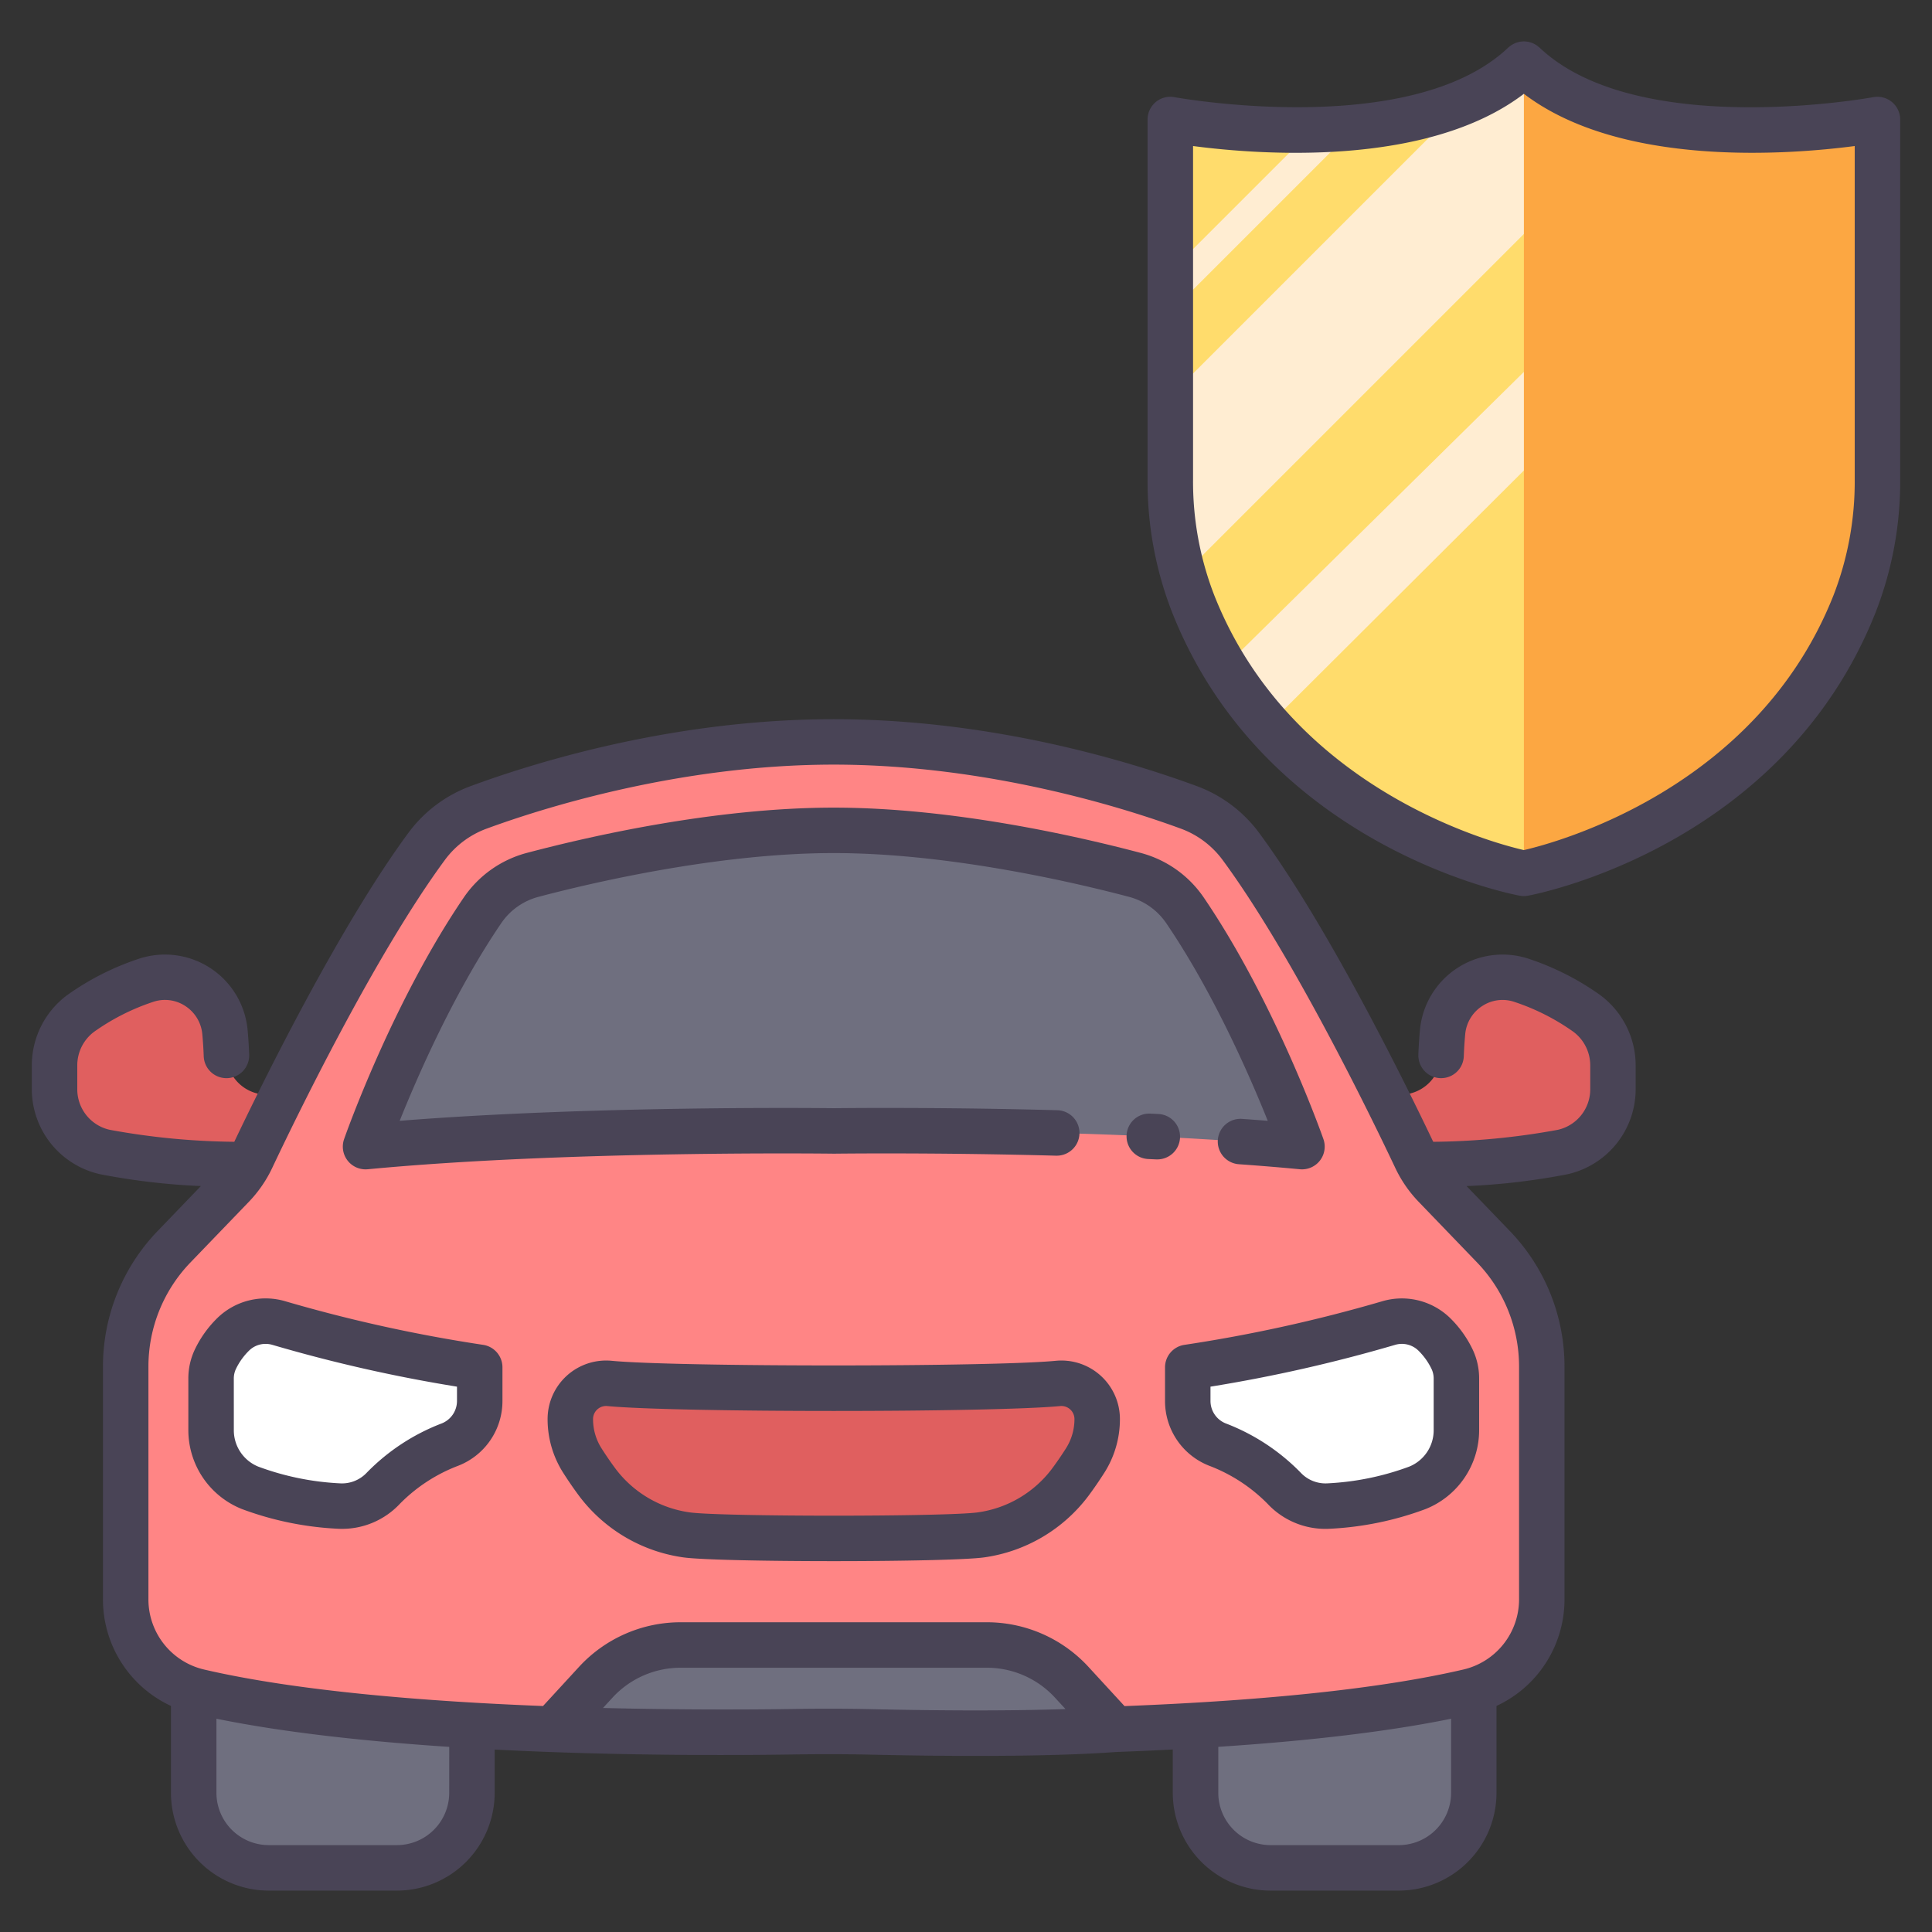 <?xml version="1.0" encoding="UTF-8"?> <svg xmlns="http://www.w3.org/2000/svg" id="icons" viewBox="0 0 340 340"><rect x="0" y="0" width="340" height="340" fill="#333333" stroke="none"/><path d="M34.087,293.895H83.056a0,0,0,0,1,0,0v21.614a13.2,13.2,0,0,1-13.2,13.2H47.289a13.2,13.2,0,0,1-13.2-13.2V293.895A0,0,0,0,1,34.087,293.895Z" style="fill:#6f6f7f"></path><path d="M50.8,204.907s-18.672.7-32.307-2.164a11.285,11.285,0,0,1-8.9-11.074v-4.2a11.345,11.345,0,0,1,4.627-9.144,42.886,42.886,0,0,1,11.324-5.761,10.61,10.61,0,0,1,14.031,9.092c.118,1.287.209,2.651.261,4.078a7.16,7.16,0,0,0,5.813,6.784,45.2,45.2,0,0,0,8.434.777Z" style="fill:#e05f5f"></path><path d="M223.6,293.895H246.16a13.2,13.2,0,0,1,13.2,13.2v21.614a0,0,0,0,1,0,0H210.393a0,0,0,0,1,0,0V307.1A13.2,13.2,0,0,1,223.6,293.895Z" transform="translate(469.755 622.606) rotate(180)" style="fill:#6f6f7f"></path><path d="M242.646,204.907s18.672.7,32.307-2.164a11.285,11.285,0,0,0,8.9-11.074v-4.2a11.342,11.342,0,0,0-4.627-9.144,42.886,42.886,0,0,0-11.324-5.761,10.61,10.61,0,0,0-14.031,9.092c-.118,1.287-.209,2.651-.261,4.078a7.16,7.16,0,0,1-5.813,6.784,45.2,45.2,0,0,1-8.434.777Z" style="fill:#e05f5f"></path><path d="M262.789,219.369l-10.237-10.632a18.371,18.371,0,0,1-3.386-4.9c-4.218-8.924-18.275-37.9-30.817-54.906a19.984,19.984,0,0,0-9.217-6.874c-10.5-3.856-34.768-11.491-62.407-11.491s-51.91,7.635-62.408,11.491a19.989,19.989,0,0,0-9.217,6.874c-12.542,17.009-26.6,45.982-30.817,54.906a18.39,18.39,0,0,1-3.385,4.9L30.66,219.369a30.531,30.531,0,0,0-8.539,21.177v40.827A16.741,16.741,0,0,0,35,297.708c39.223,9.124,111.724,6.9,111.724,6.9s72.5,2.226,111.723-6.9a16.741,16.741,0,0,0,12.88-16.335V240.546A30.531,30.531,0,0,0,262.789,219.369Z" style="fill:#ff8585"></path><path d="M37.146,242.651v8.988a10.883,10.883,0,0,0,6.867,10.195,51.809,51.809,0,0,0,15.611,3.2,9.985,9.985,0,0,0,7.831-3.131,32.547,32.547,0,0,1,11.74-7.685,8.277,8.277,0,0,0,5.228-7.7v-5.9a268.633,268.633,0,0,1-35.292-7.773,8.172,8.172,0,0,0-8.025,1.9,15.425,15.425,0,0,0-3.207,4.455A7.954,7.954,0,0,0,37.146,242.651Z" style="fill:#fff"></path><path d="M186.181,243.46c-11.707,1.128-67.206,1.128-78.913,0a6.3,6.3,0,0,0-6.9,6.283,13.567,13.567,0,0,0,2.12,7.3c.731,1.148,1.633,2.487,2.68,3.891a23.609,23.609,0,0,0,15.6,9.178c5.93.853,45.989.853,51.919,0a23.609,23.609,0,0,0,15.6-9.178c1.047-1.4,1.95-2.743,2.68-3.891a13.567,13.567,0,0,0,2.12-7.3A6.3,6.3,0,0,0,186.181,243.46Z" style="fill:#e05f5f"></path><path d="M256.3,242.651v8.988a10.883,10.883,0,0,1-6.867,10.195,51.8,51.8,0,0,1-15.61,3.2,9.986,9.986,0,0,1-7.832-3.131,32.553,32.553,0,0,0-11.739-7.685,8.276,8.276,0,0,1-5.229-7.7v-5.9a268.551,268.551,0,0,0,35.292-7.773,8.172,8.172,0,0,1,8.025,1.9,15.425,15.425,0,0,1,3.207,4.455A7.954,7.954,0,0,1,256.3,242.651Z" style="fill:#fff"></path><path d="M188.589,296.034a20.236,20.236,0,0,0-14.9-6.539H119.755a20.236,20.236,0,0,0-14.895,6.539l-7.618,8.287c26.83.979,49.483.285,49.483.285s22.652.694,49.482-.285Z" style="fill:#6f6f7f"></path><path d="M208.514,160.172a15.428,15.428,0,0,0-8.814-6.208c-10-2.647-32.236-7.83-52.975-7.83s-42.974,5.183-52.976,7.83a15.428,15.428,0,0,0-8.814,6.208c-9.6,14.08-16.71,31.365-19.416,38.406a2.145,2.145,0,0,0,2.184,2.906c35.186-3.052,79.022-2.454,79.022-2.454s43.835-.6,79.021,2.454a2.145,2.145,0,0,0,2.184-2.906C225.224,191.537,218.111,174.252,208.514,160.172Z" style="fill:#6f6f7f"></path><path d="M268.179,11.28c-18.821,17.87-62.221,9.756-62.221,9.756V84.352a59.516,59.516,0,0,0,4.028,21.915c15.633,39.509,58.193,47.426,58.193,47.426s42.56-7.917,58.194-47.426A59.536,59.536,0,0,0,330.4,84.352V21.036S287,29.15,268.179,11.28Z" style="fill:#ffdc6c"></path><path d="M268.179,11.28A34.606,34.606,0,0,1,257.8,17.89L205.958,69.732v14.62a61.12,61.12,0,0,0,2.283,16.758L288.4,20.954C280.721,19.281,273.477,16.31,268.179,11.28Z" style="fill:#ffedd2"></path><path d="M215.515,117.351a72,72,0,0,0,7.649,10.307L324.406,26.765V21.9c-3.349.4-7.874.806-12.988.933Z" style="fill:#ffedd2"></path><path d="M326.373,106.267A59.536,59.536,0,0,0,330.4,84.352V21.036S287,29.15,268.179,11.28V153.693S310.739,145.776,326.373,106.267Z" style="fill:#fca742"></path><path d="M205.958,54.972,238.535,22.4c-2.568.247-5.115.386-7.589.445L205.958,47.827Z" style="fill:#ffedd2"></path><path d="M35.355,208.726,27.779,216.6a34.361,34.361,0,0,0-9.658,23.951v40.827a20.653,20.653,0,0,0,11.966,18.838v15.3a17.222,17.222,0,0,0,17.2,17.2H69.854a17.222,17.222,0,0,0,17.2-17.2v-7.619c21.4,1.1,41.771,1.032,53.117.854,4.443-.067,8.889-.056,13.213.042,4.76.107,11.366.218,18.375.218,8.492,0,17.575-.162,24.667-.69q5.121-.187,9.965-.437v7.632a17.222,17.222,0,0,0,17.2,17.2H246.16a17.222,17.222,0,0,0,17.2-17.2v-15.3a20.656,20.656,0,0,0,11.966-18.837V240.546A34.361,34.361,0,0,0,265.67,216.6l-7.576-7.869a118.51,118.51,0,0,0,17.681-2.068,15.338,15.338,0,0,0,12.074-14.989v-4.2a15.409,15.409,0,0,0-6.257-12.367,47.1,47.1,0,0,0-12.373-6.313,14.61,14.61,0,0,0-19.336,12.5c-.13,1.426-.222,2.872-.274,4.3a4,4,0,0,0,7.995.289c.046-1.28.129-2.579.246-3.86a6.623,6.623,0,0,1,3.031-5,6.5,6.5,0,0,1,5.7-.68,39.13,39.13,0,0,1,10.274,5.208,7.375,7.375,0,0,1,3,5.921v4.2a7.3,7.3,0,0,1-5.719,7.16,126.754,126.754,0,0,1-21.912,2.106c-4.712-9.9-18.385-37.749-30.65-54.38a23.921,23.921,0,0,0-11.056-8.255c-11.929-4.383-36.078-11.737-63.787-11.737S94.866,133.917,82.938,138.3a23.918,23.918,0,0,0-11.057,8.254c-12.264,16.63-25.938,44.486-30.649,54.381a126.682,126.682,0,0,1-21.914-2.107,7.3,7.3,0,0,1-5.718-7.159v-4.2a7.375,7.375,0,0,1,3-5.921,39.137,39.137,0,0,1,10.275-5.208,6.5,6.5,0,0,1,5.7.68,6.622,6.622,0,0,1,3.031,5c.117,1.291.2,2.59.246,3.862a4,4,0,0,0,8-.289c-.051-1.417-.143-2.863-.274-4.3a14.61,14.61,0,0,0-19.336-12.5A47.118,47.118,0,0,0,11.857,175.1,15.409,15.409,0,0,0,5.6,187.466v4.2a15.336,15.336,0,0,0,12.073,14.988A118.409,118.409,0,0,0,35.355,208.726Zm43.7,106.784a9.212,9.212,0,0,1-9.2,9.2H47.29a9.213,9.213,0,0,1-9.2-9.2V302.466c12.057,2.46,26.514,4,40.969,4.955Zm74.51-14.721c-2.579-.059-5.2-.087-7.837-.087q-2.834,0-5.682.045c-6.452.1-19.061.2-33.927-.173l1.685-1.833a16.276,16.276,0,0,1,11.95-5.246h53.939a16.275,16.275,0,0,1,11.95,5.246l1.863,2.026C175.8,301.171,161.854,300.976,153.566,300.789Zm92.594,23.923H223.6a9.213,9.213,0,0,1-9.2-9.2v-8.1c16.393-1.071,30.108-2.726,40.969-4.942V315.51A9.212,9.212,0,0,1,246.16,324.712ZM78.32,151.3a15.943,15.943,0,0,1,7.377-5.493c9.2-3.381,33.567-11.246,61.028-11.246s51.825,7.865,61.028,11.246a15.941,15.941,0,0,1,7.376,5.494c12.366,16.767,26.411,45.755,30.421,54.242a22.36,22.36,0,0,0,4.12,5.967l10.238,10.631a26.4,26.4,0,0,1,7.42,18.4v40.827a12.676,12.676,0,0,1-9.795,12.44c-14.1,3.28-34.168,5.442-59.635,6.438l-6.365-6.924a24.293,24.293,0,0,0-17.839-7.832H119.755a24.294,24.294,0,0,0-17.839,7.832l-6.352,6.909c-20.441-.8-43.193-2.594-59.656-6.424a12.673,12.673,0,0,1-9.787-12.439V240.546a26.4,26.4,0,0,1,7.421-18.4l10.236-10.63a22.384,22.384,0,0,0,4.122-5.969C51.91,197.058,65.955,168.068,78.32,151.3Z" style="fill:#494456"></path><path d="M34.291,237.486a11.859,11.859,0,0,0-1.145,5.164v8.989a14.95,14.95,0,0,0,9.43,13.928,56.005,56.005,0,0,0,16.837,3.465c.252.014.5.021.754.021a13.927,13.927,0,0,0,10.213-4.417,28.73,28.73,0,0,1,10.288-6.7,12.215,12.215,0,0,0,7.755-11.417v-5.894a4,4,0,0,0-3.376-3.951,264.364,264.364,0,0,1-34.754-7.649,12.178,12.178,0,0,0-11.955,2.841A19.529,19.529,0,0,0,34.291,237.486Zm6.855,5.164a3.989,3.989,0,0,1,.362-1.712,11.483,11.483,0,0,1,2.367-3.295,4.14,4.14,0,0,1,2.866-1.142,4.265,4.265,0,0,1,1.229.182,265.314,265.314,0,0,0,32.453,7.346v2.494a4.258,4.258,0,0,1-2.7,3.98,36.738,36.738,0,0,0-13.19,8.676,5.971,5.971,0,0,1-4.695,1.865A47.953,47.953,0,0,1,45.45,258.1a6.9,6.9,0,0,1-4.3-6.461Z" style="fill:#494456"></path><path d="M185.8,239.478h0c-11.319,1.09-66.824,1.09-78.146,0a10.3,10.3,0,0,0-11.286,10.265,17.551,17.551,0,0,0,2.745,9.443c.911,1.43,1.869,2.822,2.849,4.135A27.785,27.785,0,0,0,120.2,274.066c3.1.447,14.813.669,26.529.669s23.429-.222,26.527-.669a27.785,27.785,0,0,0,18.238-10.745c.976-1.308,1.934-2.7,2.849-4.136a17.55,17.55,0,0,0,2.745-9.442A10.3,10.3,0,0,0,185.8,239.478Zm1.793,15.41c-.809,1.271-1.655,2.5-2.513,3.65a19.736,19.736,0,0,1-12.964,7.61c-5.457.783-45.322.783-50.78,0a19.732,19.732,0,0,1-12.962-7.61c-.862-1.156-1.708-2.384-2.513-3.649a9.563,9.563,0,0,1-1.494-5.146,2.3,2.3,0,0,1,2.52-2.3c11.915,1.149,67.764,1.149,79.679,0a2.3,2.3,0,0,1,2.52,2.3A9.567,9.567,0,0,1,187.591,254.888Z" style="fill:#494456"></path><path d="M205.026,240.629v5.894a12.216,12.216,0,0,0,7.754,11.417,28.73,28.73,0,0,1,10.289,6.7,13.927,13.927,0,0,0,10.213,4.417q.376,0,.755-.021a56.005,56.005,0,0,0,16.836-3.465,14.95,14.95,0,0,0,9.43-13.928V242.65a11.866,11.866,0,0,0-1.144-5.164,19.555,19.555,0,0,0-4.048-5.617,12.18,12.18,0,0,0-11.955-2.84,264.242,264.242,0,0,1-34.754,7.649A4,4,0,0,0,205.026,240.629Zm8,3.4a265.172,265.172,0,0,0,32.453-7.346,4.177,4.177,0,0,1,4.095.96,11.5,11.5,0,0,1,2.368,3.3,3.992,3.992,0,0,1,.361,1.711v8.989A6.9,6.9,0,0,1,248,258.1a47.954,47.954,0,0,1-14.384,2.944,5.976,5.976,0,0,1-4.7-1.865,36.738,36.738,0,0,0-13.19-8.676,4.258,4.258,0,0,1-2.7-3.98Z" style="fill:#494456"></path><path d="M207.663,200.23a4,4,0,0,0-3.806-4.185l-1.419-.068a4,4,0,0,0-.365,7.993l1.4.065c.064,0,.129,0,.193,0A4,4,0,0,0,207.663,200.23Z" style="fill:#494456"></path><path d="M64.7,205.773c35.057-3.339,81.505-2.752,81.968-2.744h.109c.175,0,17.639-.229,39.027.352.037,0,.074,0,.111,0a4,4,0,0,0,.106-8c-20.963-.573-38.2-.37-39.3-.356-1.75-.023-42.478-.486-76.384,2.222,3.208-8,9.64-22.709,17.9-34.821a11.441,11.441,0,0,1,6.541-4.6c8.744-2.315,31.31-7.7,51.947-7.7s43.2,5.381,51.947,7.7a11.445,11.445,0,0,1,6.54,4.6c8.244,12.1,14.682,26.818,17.893,34.82q-2.215-.177-4.514-.341a4,4,0,0,0-.566,7.98c3.753.266,7.36.564,10.722.884.127.012.253.018.379.018a4,4,0,0,0,3.774-5.325c-.343-.979-8.558-24.174-21.078-42.542a19.444,19.444,0,0,0-11.1-7.828c-11.237-2.974-33.194-7.962-53.993-7.962s-42.757,4.988-53.994,7.962a19.446,19.446,0,0,0-11.1,7.828c-12.52,18.368-20.735,41.563-21.078,42.542a4,4,0,0,0,4.153,5.307Z" style="fill:#494456"></path><path d="M329.665,17.1c-.415.077-41.591,7.55-58.731-8.724-.075-.071-.16-.12-.238-.184a3.821,3.821,0,0,0-.323-.25,3.681,3.681,0,0,0-.34-.191,3.847,3.847,0,0,0-.353-.174,3.7,3.7,0,0,0-.365-.119c-.125-.037-.249-.076-.376-.1s-.245-.033-.369-.045-.263-.028-.4-.028-.239.014-.358.025a3.967,3.967,0,0,0-.407.05c-.116.023-.229.059-.343.092a3.934,3.934,0,0,0-.394.128c-.115.047-.223.107-.334.165a2.692,2.692,0,0,0-.674.446c-.078.064-.164.114-.239.186-17.109,16.244-58.318,8.8-58.733,8.723a4,4,0,0,0-4.734,3.933V84.351a63.281,63.281,0,0,0,4.308,23.387c16.26,41.094,59.355,49.548,61.182,49.888h.007a3.993,3.993,0,0,0,.72.067h.009a3.988,3.988,0,0,0,.718-.067h.009c1.826-.34,44.921-8.794,61.181-49.888A63.269,63.269,0,0,0,334.4,84.351V21.036a4,4,0,0,0-4.735-3.932ZM326.4,84.351a55.321,55.321,0,0,1-3.747,20.444c-13.509,34.141-48.926,43.531-54.474,44.806-5.548-1.275-40.965-10.665-54.474-44.806a55.314,55.314,0,0,1-3.747-20.444V25.7c11.54,1.519,41.15,3.823,58.221-9.191C285.25,29.518,314.862,27.214,326.4,25.7Z" style="fill:#494456"></path></svg> 